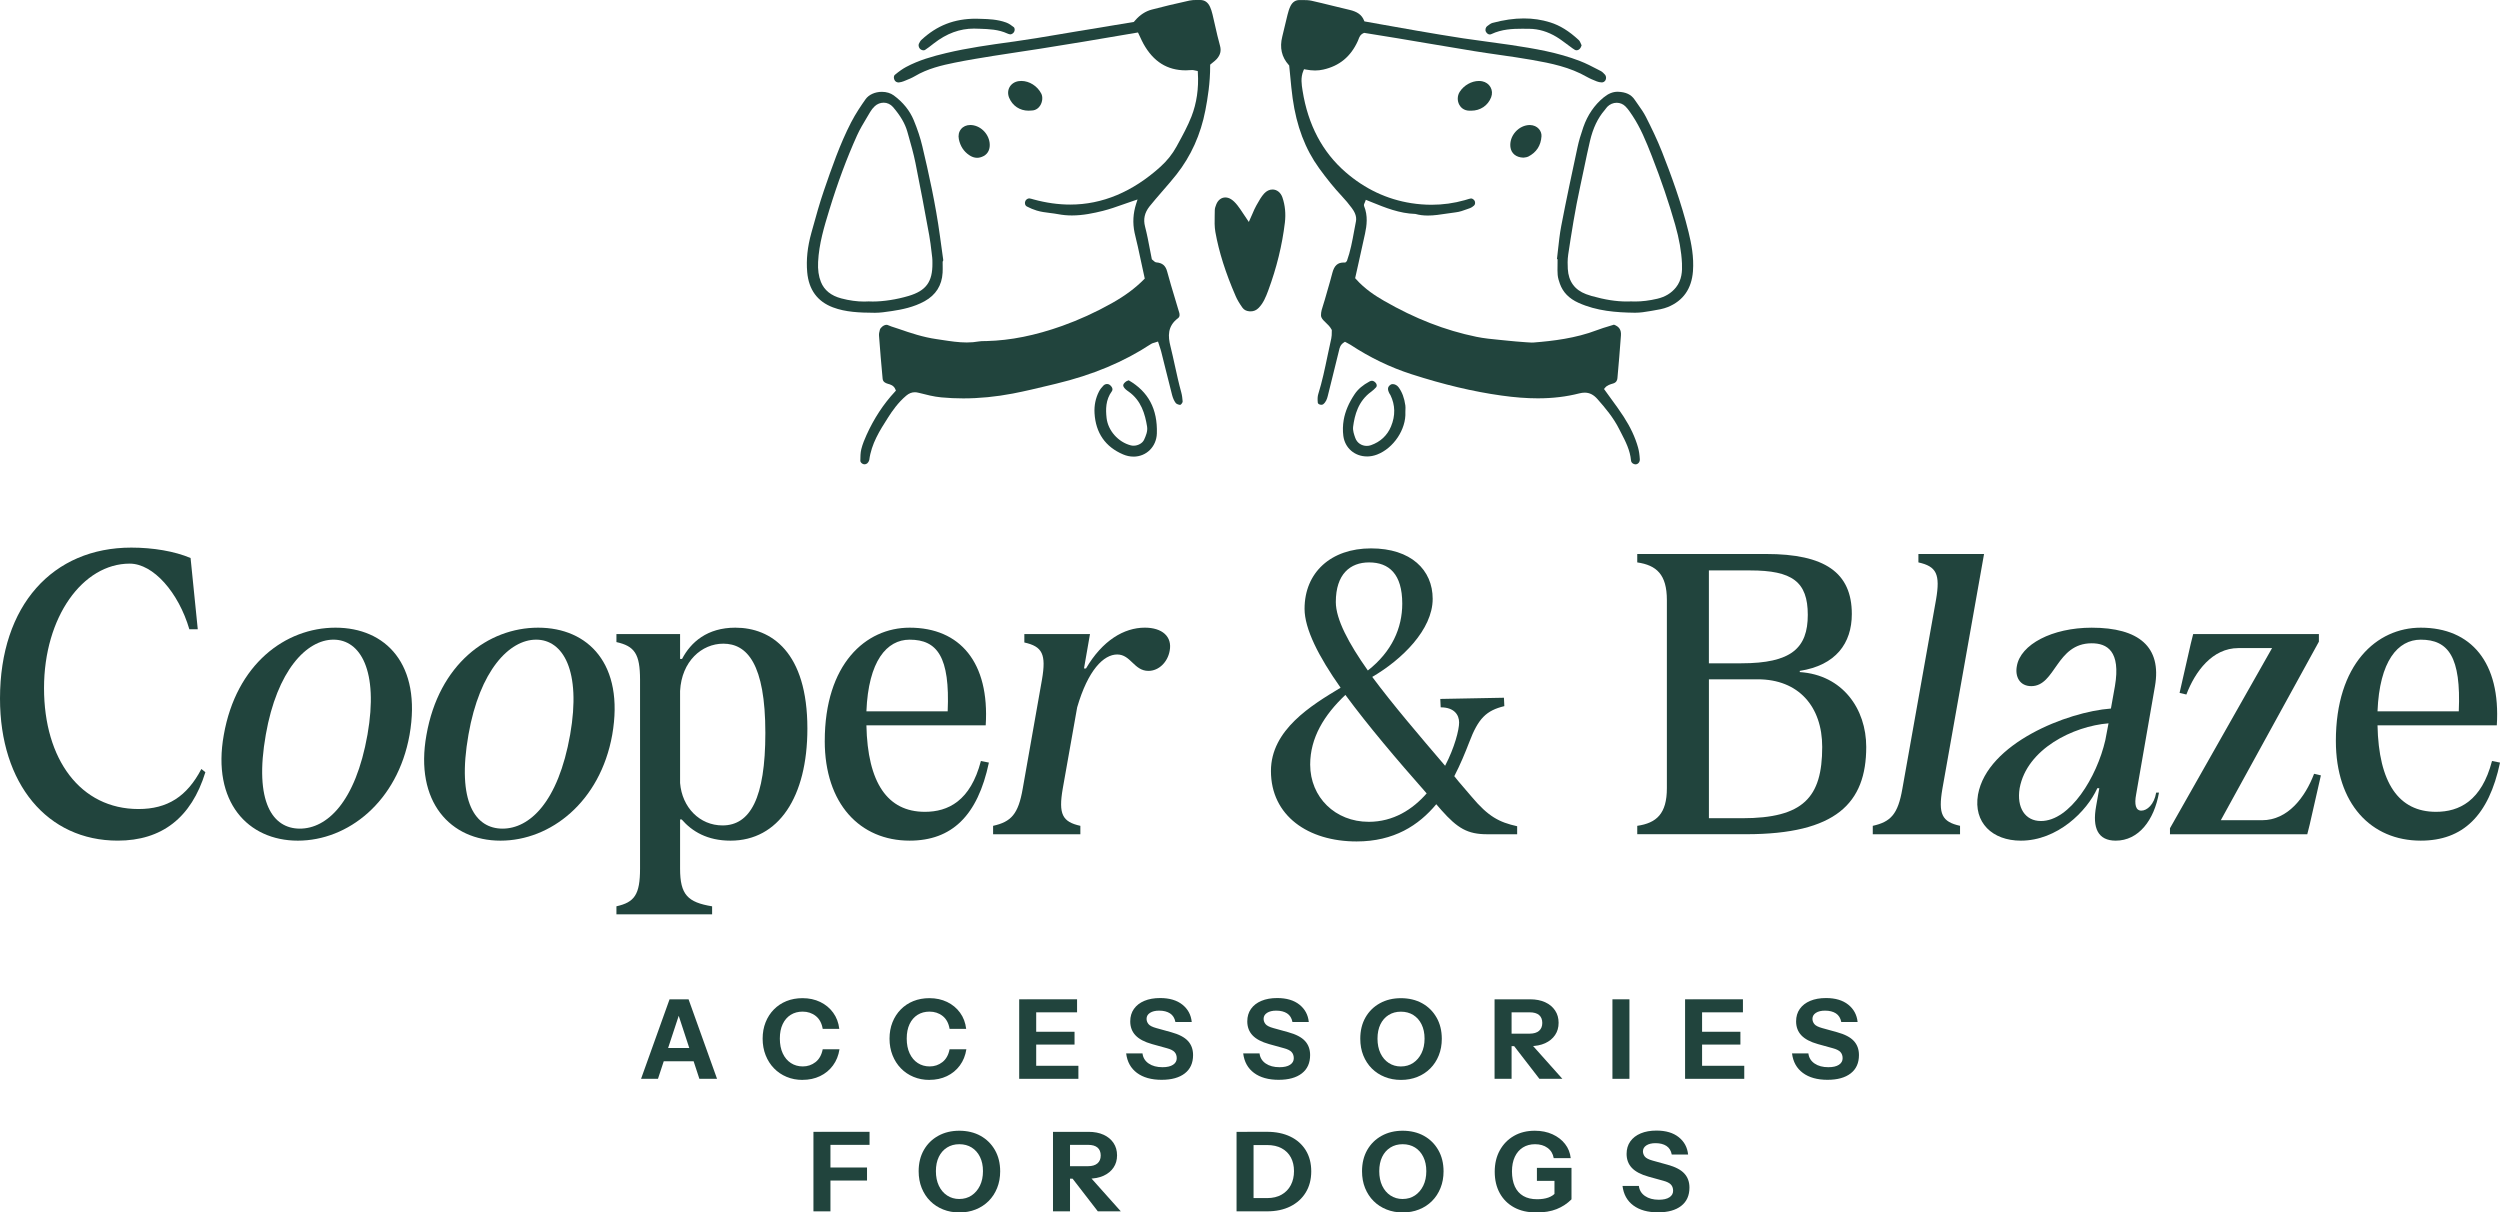 <svg viewBox="0 0 1354.21 656.77" xmlns="http://www.w3.org/2000/svg" data-name="Layer 2" id="Layer_2">
  <defs>
    <style>
      .cls-1 {
        fill: #21443d;
        stroke-width: 0px;
      }
    </style>
  </defs>
  <g data-name="Layer 1" id="Layer_1-2">
    <g>
      <g>
        <g>
          <path d="M0,378.38c0-50.53,28.63-81.75,71.13-81.75,11.71,0,23.42,1.95,32.1,5.64l3.9,38.6h-4.56c-5.85-19.95-19.52-35.56-32.31-35.56-25.38,0-46.41,28.84-46.41,67.44s19.73,65.49,51.18,65.49c15.61,0,26.24-6.72,34.05-21.69l2.17,1.73c-7.59,24.72-23.64,37.08-47.49,37.08-38.17,0-63.76-30.79-63.76-76.98Z" class="cls-1"></path>
          <path d="M121.22,398.12c6.72-38.38,33.4-58.12,60.51-58.12s46.84,19.73,40.11,58.12c-6.5,36.22-33.4,57.25-60.5,57.25s-46.63-21.03-40.12-57.25ZM162.42,448.86c14.53,0,30.14-14.1,36.65-50.97,6.07-34.7-3.9-51.4-18.43-51.4s-30.57,16.7-36.65,51.4c-6.51,36.87,3.9,50.97,18.43,50.97Z" class="cls-1"></path>
          <path d="M231,398.12c6.72-38.38,33.4-58.12,60.5-58.12s46.84,19.73,40.12,58.12c-6.51,36.22-33.4,57.25-60.51,57.25s-46.62-21.03-40.11-57.25ZM272.2,448.86c14.53,0,30.14-14.1,36.65-50.97,6.07-34.7-3.9-51.4-18.43-51.4s-30.58,16.7-36.65,51.4c-6.51,36.87,3.9,50.97,18.43,50.97Z" class="cls-1"></path>
          <path d="M333.91,490.93c9.76-2.17,12.79-6.29,12.79-20.38v-102.36c0-14.09-3.03-18.21-12.79-20.38v-4.34h34.48v13.45h1.08c4.77-9.11,13.66-16.92,28.84-16.92,19.52,0,39.04,13.23,39.04,54.65,0,37.08-15.61,60.72-41.64,60.72-12.58,0-20.82-4.99-26.46-11.49h-.86v26.68c0,14.09,4.12,18.21,17.35,20.38v4.34h-51.83v-4.34ZM391.38,447.12c14.96,0,23.2-14.74,23.2-50.09,0-37.52-9.98-48.36-22.77-48.36-11.71,0-22.56,9.54-23.42,25.59v49.88c1.08,13.23,10.62,22.98,22.98,22.98Z" class="cls-1"></path>
          <path d="M446.76,401.37c0-41.63,22.12-61.37,45.98-61.37,27.32,0,43.37,18.87,41.2,52.91h-64.62c.65,31.23,11.49,46.84,31.66,46.84,12.57,0,24.72-5.85,30.36-27.54l4.33.87c-6.07,28.84-20.17,42.28-42.94,42.28-26.89,0-45.98-19.95-45.98-54ZM513.34,385.32c1.3-29.49-5.64-38.82-20.6-38.82-12.36,0-22.34,11.5-23.42,38.82h44.02Z" class="cls-1"></path>
          <path d="M537.95,447.34c9.76-2.17,13.66-6.29,16.05-20.17l10.41-58.98c2.39-13.88.22-18-9.54-20.17v-4.56h35.56l-3.25,18.65h1.08c8.89-15.18,20.6-22.12,31.88-22.12,9.33,0,14.97,4.77,13.45,12.58-1.09,6.07-5.85,10.84-11.5,10.84-7.81,0-9.54-8.89-16.91-8.89s-15.83,8.46-21.69,28.63l-7.81,44.02c-2.39,13.88-.22,18,9.54,20.17v4.56h-47.27v-4.56Z" class="cls-1"></path>
          <path d="M780.83,438.89l-2.82-3.26c-9.54,11.49-22.98,20.17-43.15,20.17-26.24,0-46.41-13.88-46.41-38.17,0-22.33,21.9-35.56,37.73-45.11-11.93-16.92-19.52-31.88-19.52-42.72,0-19.73,14.31-32.75,36-32.75s33.4,11.71,33.4,27.33c0,16.7-16.7,32.96-32.74,42.29,11.28,15.18,25.59,31.88,39.47,48.14,5.2-9.98,7.59-19.52,7.59-23.42,0-4.12-2.6-8.24-9.98-8.24l-.22-4.55,34.48-.65.22,4.55c-9.76,2.39-14.1,6.5-19.09,19.73-2.17,5.64-4.77,11.93-8.02,18.22,3.04,3.9,6.29,7.37,9.33,11.06,9.11,10.85,14.96,13.88,24.72,16.05v4.34h-16.27c-10.62,0-16.05-3.25-24.72-13.01ZM741.36,445.17c13.44,0,23.85-6.72,31.44-15.4-16.27-18.43-31.88-36.86-44.02-53.35-11.49,10.84-19.08,23.2-19.08,37.73,0,17.78,13.66,31.01,31.66,31.01ZM740.93,363.2c13.01-10.19,18.65-22.98,18.65-36.21,0-16.05-7.15-22.34-17.99-22.34-10.19,0-18,6.29-18,21.47,0,9.32,6.94,22.34,17.35,37.08Z" class="cls-1"></path>
          <path d="M886.87,447.34c10.41-1.52,16.05-6.5,16.05-20.38v-101.93c0-13.88-5.64-18.87-16.05-20.38v-4.56h69.83c31.66,0,46.4,9.98,46.4,32.53,0,15.83-8.67,27.76-28.19,30.79v.65c23.21,1.52,36,19.95,36,40.55,0,30.36-16.27,47.27-65.06,47.27h-58.98v-4.56ZM943.25,359.3c27.11,0,36-8.24,36-26.24s-8.46-24.07-31.23-24.07h-22.34v50.31h17.56ZM943.69,443.22c33.18,0,43.37-11.28,43.37-38.6,0-21.9-12.79-36.65-34.91-36.65h-26.46v75.25h18Z" class="cls-1"></path>
          <path d="M1014.45,447.34c9.76-2.17,13.66-6.29,16.05-20.17l18.22-102.36c2.38-13.88.21-18-9.55-20.17v-4.56h35.56l-22.55,127.08c-2.39,13.88-.22,18,9.54,20.17v4.56h-47.27v-4.56Z" class="cls-1"></path>
          <path d="M1135.43,436.72l1.73-9.76h-1.08c-5.64,12.57-21.69,28.41-41.42,28.41-15.4,0-25.81-9.76-23.21-24.94,4.99-27.76,48.36-44.89,72-46.62l2.17-12.14c3.25-19.08-4.34-23.21-12.58-23.21-19.3,0-19.52,23.21-32.74,23.21-6.29,0-8.89-5.21-7.81-10.84,1.95-11.71,19.08-20.82,40.55-20.82,25.59,0,37.95,10.41,34.27,31.66l-10.19,58.55c-1.08,5.64-.22,8.89,2.82,8.89s6.94-3.25,8.02-9.76h1.52c-2.6,14.97-11.06,26.02-23.42,26.02-9.54,0-12.8-6.72-10.63-18.65ZM1105.5,444.74c15.83,0,30.36-23.85,34.92-43.81l1.73-9.11c-19.09,1.52-44.24,13.88-48.14,35.13-1.73,10.62,3.04,17.78,11.49,17.78Z" class="cls-1"></path>
          <path d="M1175.44,448.65l55.3-97.59h-18.22c-14.1,0-23.42,12.58-28.19,25.15l-3.69-.87,6.07-26.67,1.3-5.21h68.1v4.12l-53.13,96.72h22.33c14.1,0,23.43-12.58,28.19-25.15l3.69.86-6.07,26.68-1.3,5.2h-74.38v-3.25Z" class="cls-1"></path>
          <path d="M1265.3,401.37c0-41.63,22.12-61.37,45.98-61.37,27.32,0,43.37,18.87,41.2,52.91h-64.62c.65,31.23,11.49,46.84,31.66,46.84,12.57,0,24.72-5.85,30.36-27.54l4.34.87c-6.07,28.84-20.17,42.28-42.94,42.28-26.89,0-45.98-19.95-45.98-54ZM1331.88,385.32c1.3-29.49-5.64-38.82-20.6-38.82-12.36,0-22.34,11.5-23.42,38.82h44.02Z" class="cls-1"></path>
        </g>
        <g>
          <path d="M347.25,584.38l15.44-43.07h7.9l-14.18,43.07h-9.15ZM355.38,567.69h24.17v7.18h-24.17v-7.18ZM378.84,584.38l-14.12-43.07h8.26l15.43,43.07h-9.57Z" class="cls-1"></path>
          <path d="M434.71,584.97c-3.11,0-5.98-.55-8.61-1.65-2.63-1.09-4.92-2.64-6.85-4.64-1.93-1.99-3.44-4.35-4.52-7.09-1.08-2.73-1.62-5.72-1.62-8.95s.53-6.18,1.59-8.85c1.06-2.67,2.55-5,4.49-6.97,1.93-1.97,4.22-3.49,6.85-4.55,2.63-1.05,5.52-1.58,8.67-1.58,3.55,0,6.75.69,9.6,2.06,2.85,1.38,5.19,3.31,7,5.8,1.82,2.49,2.92,5.41,3.32,8.76h-8.98c-.52-3.07-1.77-5.39-3.77-6.97-1.99-1.57-4.37-2.36-7.12-2.36-2.43,0-4.58.58-6.43,1.73-1.86,1.16-3.3,2.83-4.34,5-1.04,2.17-1.56,4.79-1.56,7.87s.53,5.79,1.59,8.05c1.06,2.26,2.52,3.99,4.4,5.21,1.88,1.22,4.03,1.83,6.46,1.83,2.59,0,4.88-.78,6.88-2.34,1.99-1.55,3.29-3.86,3.89-6.94h9.09c-.52,3.35-1.69,6.27-3.53,8.76-1.83,2.49-4.17,4.42-7,5.77-2.83,1.36-6,2.03-9.51,2.03Z" class="cls-1"></path>
          <path d="M503.44,584.97c-3.11,0-5.98-.55-8.61-1.65-2.63-1.09-4.92-2.64-6.85-4.64-1.93-1.99-3.44-4.35-4.52-7.09-1.08-2.73-1.62-5.72-1.62-8.95s.53-6.18,1.59-8.85c1.06-2.67,2.55-5,4.49-6.97,1.93-1.97,4.22-3.49,6.85-4.55,2.63-1.05,5.52-1.58,8.67-1.58,3.55,0,6.75.69,9.6,2.06,2.85,1.38,5.19,3.31,7,5.8,1.82,2.49,2.92,5.41,3.32,8.76h-8.98c-.52-3.07-1.77-5.39-3.77-6.97-1.99-1.57-4.37-2.36-7.12-2.36-2.43,0-4.58.58-6.43,1.73-1.86,1.16-3.3,2.83-4.34,5-1.04,2.17-1.56,4.79-1.56,7.87s.53,5.79,1.59,8.05c1.06,2.26,2.52,3.99,4.4,5.21s4.03,1.83,6.46,1.83c2.59,0,4.88-.78,6.88-2.34,1.99-1.55,3.29-3.86,3.89-6.94h9.09c-.52,3.35-1.69,6.27-3.53,8.76-1.83,2.49-4.17,4.42-7,5.77-2.83,1.36-6,2.03-9.51,2.03Z" class="cls-1"></path>
          <path d="M552.08,584.38v-43.07h9.21v43.07h-9.21ZM556.39,548.36v-7.06h27.04v7.06h-27.04ZM556.39,565.83v-6.94h25.67v6.94h-25.67ZM556.39,584.38v-7.06h27.76v7.06h-27.76Z" class="cls-1"></path>
          <path d="M629.28,584.92c-5.58,0-10.05-1.25-13.4-3.74s-5.3-6.01-5.86-10.56h8.85c.28,2.32,1.4,4.14,3.35,5.47,1.95,1.34,4.45,2,7.48,2,2.47,0,4.38-.44,5.72-1.32,1.33-.88,2-2.05,2-3.53,0-1.4-.4-2.52-1.2-3.38-.8-.86-2.17-1.54-4.13-2.06l-8.02-2.22c-4.11-1.15-7.11-2.74-9-4.76-1.9-2.01-2.84-4.54-2.84-7.57,0-2.59.67-4.84,2-6.73,1.34-1.9,3.22-3.35,5.65-4.37,2.43-1.02,5.28-1.52,8.56-1.52,5.03,0,9.04,1.19,12.03,3.56,2.99,2.38,4.69,5.51,5.08,9.42h-8.85c-.4-2.11-1.37-3.67-2.9-4.67-1.54-.99-3.5-1.49-5.89-1.49-2.08,0-3.73.4-4.97,1.2-1.24.8-1.86,1.88-1.86,3.23,0,1.03.34,1.98,1.02,2.84s2.09,1.58,4.25,2.18l8.02,2.22c4.23,1.16,7.27,2.74,9.12,4.76,1.86,2.01,2.78,4.56,2.78,7.63,0,4.31-1.49,7.62-4.49,9.94-2.99,2.31-7.16,3.47-12.5,3.47Z" class="cls-1"></path>
          <path d="M692.68,584.92c-5.58,0-10.05-1.25-13.4-3.74s-5.3-6.01-5.86-10.56h8.85c.28,2.32,1.4,4.14,3.35,5.47,1.95,1.34,4.45,2,7.48,2,2.47,0,4.38-.44,5.72-1.32,1.33-.88,2-2.05,2-3.53,0-1.4-.4-2.52-1.2-3.38-.8-.86-2.17-1.54-4.13-2.06l-8.02-2.22c-4.11-1.15-7.11-2.74-9-4.76-1.9-2.01-2.84-4.54-2.84-7.57,0-2.59.67-4.84,2-6.73,1.34-1.9,3.22-3.35,5.65-4.37,2.43-1.02,5.28-1.52,8.56-1.52,5.03,0,9.04,1.19,12.03,3.56,2.99,2.38,4.69,5.51,5.08,9.42h-8.85c-.4-2.11-1.37-3.67-2.9-4.67-1.54-.99-3.5-1.49-5.89-1.49-2.08,0-3.73.4-4.97,1.2-1.24.8-1.86,1.88-1.86,3.23,0,1.03.34,1.98,1.02,2.84s2.09,1.58,4.25,2.18l8.02,2.22c4.23,1.16,7.27,2.74,9.12,4.76,1.86,2.01,2.78,4.56,2.78,7.63,0,4.31-1.49,7.62-4.49,9.94-2.99,2.31-7.16,3.47-12.5,3.47Z" class="cls-1"></path>
          <path d="M758.91,584.97c-3.19,0-6.13-.54-8.82-1.62-2.69-1.07-5.03-2.6-7-4.57s-3.51-4.33-4.61-7.06c-1.1-2.73-1.64-5.75-1.64-9.07,0-4.39.94-8.22,2.81-11.51,1.88-3.29,4.48-5.85,7.81-7.69,3.33-1.84,7.13-2.75,11.4-2.75s8.17.92,11.49,2.75c3.31,1.84,5.91,4.41,7.8,7.72,1.9,3.31,2.85,7.16,2.85,11.54,0,3.27-.55,6.27-1.65,9.01s-2.63,5.09-4.61,7.06c-1.97,1.97-4.3,3.5-7,4.57-2.69,1.08-5.64,1.62-8.83,1.62ZM758.85,577.68c2.51,0,4.73-.64,6.64-1.91,1.91-1.28,3.42-3.04,4.52-5.29,1.1-2.25,1.65-4.88,1.65-7.87s-.54-5.52-1.62-7.72c-1.07-2.19-2.57-3.89-4.49-5.09-1.91-1.19-4.15-1.79-6.7-1.79s-4.73.6-6.64,1.79c-1.91,1.2-3.4,2.88-4.46,5.06-1.05,2.18-1.58,4.76-1.58,7.75s.54,5.68,1.61,7.93c1.08,2.25,2.57,4.01,4.49,5.26s4.11,1.89,6.58,1.89Z" class="cls-1"></path>
          <path d="M809.58,584.38v-43.07h19.26c3.11,0,5.82.53,8.14,1.58,2.31,1.06,4.11,2.54,5.38,4.46,1.28,1.91,1.91,4.15,1.91,6.7s-.64,4.72-1.91,6.61c-1.28,1.9-3.07,3.37-5.38,4.43-2.32,1.05-5.03,1.58-8.14,1.58h-11.96v-6.76h11.73c2.19,0,3.88-.51,5.06-1.52,1.17-1.02,1.76-2.44,1.76-4.28s-.58-3.3-1.73-4.28c-1.16-.98-2.86-1.47-5.09-1.47h-9.81v36.02h-9.21ZM833.87,584.38l-17.29-22.38h9.75l19.98,22.38h-12.44Z" class="cls-1"></path>
          <path d="M873.43,584.38v-43.07h9.21v43.07h-9.21Z" class="cls-1"></path>
          <path d="M912.78,584.38v-43.07h9.21v43.07h-9.21ZM917.08,548.36v-7.06h27.04v7.06h-27.04ZM917.08,565.83v-6.94h25.67v6.94h-25.67ZM917.08,584.38v-7.06h27.76v7.06h-27.76Z" class="cls-1"></path>
          <path d="M989.97,584.92c-5.58,0-10.05-1.25-13.4-3.74-3.35-2.49-5.3-6.01-5.86-10.56h8.86c.28,2.32,1.4,4.14,3.35,5.47,1.95,1.34,4.44,2,7.48,2,2.47,0,4.38-.44,5.72-1.32,1.34-.88,2-2.05,2-3.53,0-1.4-.4-2.52-1.2-3.38-.8-.86-2.17-1.54-4.13-2.06l-8.02-2.22c-4.11-1.15-7.11-2.74-9.01-4.76-1.9-2.01-2.84-4.54-2.84-7.57,0-2.59.66-4.84,2-6.73,1.34-1.9,3.22-3.35,5.65-4.37,2.43-1.02,5.28-1.52,8.56-1.52,5.03,0,9.04,1.19,12.02,3.56,2.99,2.38,4.69,5.51,5.09,9.42h-8.85c-.4-2.11-1.37-3.67-2.9-4.67-1.53-.99-3.5-1.49-5.89-1.49-2.07,0-3.73.4-4.96,1.2s-1.86,1.88-1.86,3.23c0,1.03.34,1.98,1.02,2.84.68.86,2.09,1.58,4.25,2.18l8.02,2.22c4.23,1.16,7.27,2.74,9.12,4.76,1.86,2.01,2.78,4.56,2.78,7.63,0,4.31-1.49,7.62-4.49,9.94-2.99,2.31-7.16,3.47-12.5,3.47Z" class="cls-1"></path>
          <path d="M440.63,656.17v-43.07h9.21v43.07h-9.21ZM444.94,620.15v-7.06h26.08v7.06h-26.08ZM444.94,639.48v-7.06h24.71v7.06h-24.71Z" class="cls-1"></path>
          <path d="M519.71,656.77c-3.19,0-6.13-.54-8.83-1.62-2.69-1.07-5.03-2.6-7-4.57s-3.51-4.33-4.61-7.06c-1.1-2.73-1.65-5.75-1.65-9.07,0-4.39.94-8.22,2.81-11.51,1.88-3.29,4.48-5.85,7.81-7.69,3.33-1.84,7.13-2.75,11.4-2.75s8.18.92,11.49,2.75c3.31,1.84,5.91,4.41,7.81,7.72,1.89,3.31,2.84,7.16,2.84,11.54,0,3.27-.55,6.27-1.65,9.01-1.1,2.73-2.63,5.09-4.61,7.06-1.97,1.97-4.31,3.5-7,4.57-2.69,1.08-5.63,1.62-8.82,1.62ZM519.65,649.47c2.51,0,4.73-.64,6.64-1.91,1.91-1.28,3.42-3.04,4.52-5.29,1.1-2.25,1.65-4.88,1.65-7.87s-.54-5.52-1.62-7.72c-1.08-2.19-2.57-3.89-4.49-5.09-1.91-1.19-4.15-1.79-6.7-1.79s-4.73.6-6.64,1.79c-1.91,1.2-3.4,2.88-4.46,5.06-1.06,2.18-1.59,4.76-1.59,7.75s.54,5.68,1.62,7.93c1.08,2.25,2.57,4.01,4.49,5.26,1.91,1.26,4.11,1.89,6.58,1.89Z" class="cls-1"></path>
          <path d="M570.39,656.17v-43.07h19.27c3.11,0,5.82.53,8.14,1.58,2.31,1.06,4.11,2.54,5.38,4.46,1.28,1.91,1.91,4.15,1.91,6.7s-.64,4.72-1.91,6.61-3.07,3.37-5.38,4.43c-2.32,1.05-5.03,1.58-8.14,1.58h-11.96v-6.76h11.72c2.19,0,3.88-.51,5.06-1.52,1.18-1.02,1.76-2.44,1.76-4.28s-.58-3.3-1.73-4.28c-1.16-.98-2.85-1.47-5.09-1.47h-9.81v36.02h-9.21ZM594.68,656.17l-17.29-22.38h9.75l19.98,22.38h-12.44Z" class="cls-1"></path>
          <path d="M669.82,656.17v-43.07h9.21v43.07h-9.21ZM675.44,656.17v-7.18h10.89c3.11,0,5.75-.63,7.93-1.89s3.83-2.98,4.97-5.18c1.14-2.19,1.71-4.71,1.71-7.54s-.56-5.25-1.67-7.36c-1.12-2.11-2.76-3.77-4.94-4.97-2.17-1.2-4.84-1.8-7.99-1.8h-10.71v-7.17h10.71c4.83,0,9.04.87,12.63,2.6,3.59,1.73,6.37,4.21,8.35,7.42s2.96,7.01,2.96,11.4-1,8.21-2.99,11.46c-1.99,3.25-4.78,5.76-8.35,7.54-3.57,1.78-7.75,2.66-12.54,2.66h-10.95Z" class="cls-1"></path>
          <path d="M759.86,656.77c-3.19,0-6.13-.54-8.82-1.62-2.69-1.07-5.03-2.6-7-4.57s-3.51-4.33-4.61-7.06c-1.1-2.73-1.64-5.75-1.64-9.07,0-4.39.94-8.22,2.81-11.51,1.88-3.29,4.48-5.85,7.81-7.69,3.33-1.84,7.13-2.75,11.4-2.75s8.17.92,11.49,2.75c3.31,1.84,5.91,4.41,7.8,7.72,1.9,3.31,2.85,7.16,2.85,11.54,0,3.27-.55,6.27-1.65,9.01-1.1,2.73-2.63,5.09-4.61,7.06-1.97,1.97-4.3,3.5-7,4.57-2.69,1.08-5.64,1.62-8.83,1.62ZM759.8,649.47c2.51,0,4.73-.64,6.64-1.91,1.91-1.28,3.42-3.04,4.52-5.29,1.1-2.25,1.65-4.88,1.65-7.87s-.54-5.52-1.62-7.72c-1.07-2.19-2.57-3.89-4.49-5.09-1.91-1.19-4.15-1.79-6.7-1.79s-4.73.6-6.64,1.79c-1.91,1.2-3.4,2.88-4.46,5.06-1.05,2.18-1.58,4.76-1.58,7.75s.54,5.68,1.61,7.93c1.08,2.25,2.57,4.01,4.49,5.26s4.11,1.89,6.58,1.89Z" class="cls-1"></path>
          <path d="M832.16,656.77c-4.67,0-8.67-.92-12.02-2.75-3.35-1.84-5.93-4.41-7.75-7.72s-2.72-7.18-2.72-11.61.92-8.24,2.75-11.57c1.84-3.33,4.37-5.93,7.63-7.81,3.25-1.88,7.03-2.81,11.34-2.81,3.55,0,6.73.64,9.54,1.91,2.81,1.28,5.09,3.02,6.82,5.24,1.73,2.21,2.76,4.77,3.08,7.68h-9.21c-.4-2.35-1.5-4.2-3.32-5.53-1.82-1.34-4.08-2-6.79-2-2.51,0-4.71.59-6.58,1.76-1.88,1.18-3.33,2.86-4.37,5.06-1.03,2.2-1.55,4.83-1.55,7.9s.52,5.91,1.55,8.17c1.04,2.25,2.56,3.97,4.58,5.14,2.01,1.18,4.5,1.77,7.45,1.77,2.39,0,4.42-.3,6.1-.9,1.67-.6,2.95-1.44,3.83-2.51l8.73,3.47c-2.32,2.32-5,4.08-8.05,5.29-3.05,1.22-6.73,1.83-11.04,1.83ZM842.03,649.65v-11.85l1.86,1.86h-11.37v-7.06h18.73v17.05h-9.21Z" class="cls-1"></path>
          <path d="M898.15,656.71c-5.58,0-10.05-1.25-13.4-3.74-3.35-2.49-5.3-6.01-5.86-10.56h8.86c.28,2.32,1.4,4.14,3.35,5.47,1.95,1.34,4.44,2,7.48,2,2.47,0,4.38-.44,5.72-1.32,1.34-.88,2-2.05,2-3.53,0-1.4-.4-2.52-1.2-3.38s-2.17-1.54-4.13-2.06l-8.02-2.22c-4.11-1.15-7.11-2.74-9.01-4.76-1.9-2.01-2.84-4.54-2.84-7.57,0-2.59.66-4.84,2-6.73,1.34-1.9,3.22-3.35,5.65-4.37,2.43-1.02,5.28-1.52,8.56-1.52,5.03,0,9.04,1.19,12.02,3.56,2.99,2.38,4.69,5.51,5.09,9.42h-8.85c-.4-2.11-1.37-3.67-2.9-4.67-1.53-.99-3.5-1.49-5.89-1.49-2.07,0-3.73.4-4.96,1.2s-1.86,1.88-1.86,3.23c0,1.03.34,1.98,1.02,2.84.68.86,2.09,1.58,4.25,2.18l8.02,2.22c4.23,1.16,7.27,2.74,9.12,4.76,1.86,2.01,2.78,4.56,2.78,7.63,0,4.31-1.49,7.62-4.49,9.94-2.99,2.31-7.16,3.47-12.5,3.47Z" class="cls-1"></path>
        </g>
      </g>
      <g>
        <path d="M885.93,251.54c-1.09,0-2.32-.83-2.43-2.06-.5-5.56-2.95-10.32-5.33-14.92l-1.19-2.31c-3.06-6.09-7.45-11.29-11.68-16.09-2.09-2.37-4.28-3.47-6.89-3.47-.92,0-1.87.13-2.93.4-7.04,1.8-14.39,2.68-22.48,2.68-6.03,0-12.48-.49-19.72-1.51-15.33-2.14-31.29-5.94-48.81-11.59-11.42-3.69-22.49-9.03-32.89-15.88-.59-.38-1.21-.7-1.78-.99l-1.26-.67-.6.39c-1.94,1.27-2.31,2.95-2.61,4.3-1.25,5.17-2.39,9.76-3.54,14.36l-2.56,10.32c-.4,1.62-.98,3.29-2.48,4.48-.24.19-.6.29-1.03.29-.93,0-1.83-.52-1.89-1.09-.21-1.96-.13-3.5.25-4.71,2.12-6.79,3.59-13.81,5-20.61.66-3.18,1.32-6.37,2.05-9.54.26-1.15.26-2.32.26-3.27l.03-1.27-.15-.29c-.82-1.55-2.04-2.72-3.13-3.74-1.58-1.49-2.54-2.48-2.58-3.94-.05-1.87.59-3.82,1.27-5.88.27-.82.54-1.64.76-2.46.53-1.9,1.08-3.8,1.63-5.69.85-2.93,1.71-5.87,2.46-8.83,1.06-4.09,2.86-5.75,6.23-5.75h.84l.84-.78c1.92-5.35,2.93-10.86,3.9-16.19.32-1.77.65-3.54,1-5.3.59-2.95-1-5.56-2.26-7.26-1.63-2.2-3.44-4.38-5.41-6.47-4.05-4.32-8.07-9.26-12.28-15.08-7.53-10.4-12.22-22.77-14.33-37.82-.55-3.93-.92-7.87-1.3-11.91l-.58-5.92-.26-.29q-5.74-6.38-3.49-15.34c.49-1.94.92-3.81,1.36-5.68.48-2.04.95-4.07,1.47-6.1.39-1.51.86-3.24,1.61-4.75,1.09-2.18,2.73-3.28,4.86-3.28h1.73c1.5,0,3.23.02,4.79.37,3.74.83,7.46,1.75,11.18,2.67,3.1.77,6.2,1.54,9.31,2.25,4.32.99,6.69,2.69,7.93,5.66l.25.61,8.94,1.6c6.48,1.16,12.89,2.31,19.3,3.41,8.43,1.45,16.84,2.89,25.28,4.17,4.3.65,8.6,1.23,12.91,1.8,4.15.55,8.31,1.11,12.46,1.73,13.62,2.05,25.86,4.13,37.81,8.73,3.34,1.29,6.61,2.99,9.78,4.64l1.62.84c.8.41,1.55,1.22,2.27,2,.65.7.7,2.22.17,3.02-.49.75-1.17,1.12-2,1.12-.99-.05-1.88-.24-2.65-.55-1.82-.73-3.68-1.48-5.35-2.43-9.23-5.3-19.33-7.38-29.74-9.21-5.97-1.05-11.97-1.91-17.97-2.77-4.44-.64-8.88-1.27-13.31-1.99-8.8-1.42-17.59-2.91-26.37-4.4l-15.21-2.57c-4.18-.7-8.37-1.37-12.53-2.03l-5.53-.89-.32.13c-1.8.75-2.35,2.24-2.79,3.43-.11.28-.21.56-.33.83-3.83,8.45-9.95,13.52-18.73,15.49-1.45.33-2.9.49-4.43.49s-3.21-.17-5.03-.51l-.96-.18-.38.9c-1.54,3.68-.93,7.43-.4,10.75,2.94,18.49,10.74,33.22,23.24,44.08,10.48,9.12,22.47,14.78,35.61,16.83,3.68.58,7.39.87,11.01.87,6.13,0,12.17-.84,17.95-2.48l1.1-.33c.79-.24,1.57-.49,2.36-.62h.01c.79,0,1.85.87,2.05,1.61.26.97.1,1.74-.48,2.27-.75.67-1.46,1.13-2.09,1.35l-1.74.62c-1.95.71-3.97,1.44-5.93,1.66-1.73.2-3.46.46-5.19.73-3.29.5-6.7,1.03-10.02,1.03-2.46,0-4.68-.28-6.77-.87-8.58-.25-16.32-3.38-23.79-6.42l-3.06-1.24-.43,1.16c-.46.95-.77,1.58-.49,2.29,2.12,5.23,1.44,10.47.49,14.89-1.16,5.42-2.37,10.83-3.59,16.25l-1.76,7.86.41.46c4.88,5.5,10.72,9.21,15.27,11.83,16.72,9.63,33.08,16,50.02,19.48,4.19.86,8.51,1.27,12.69,1.67,1.54.15,3.08.29,4.62.46,2.77.31,5.56.51,8.34.72l1.46.11c1.11.09,1.97.16,2.83.16.38,0,.75-.01,1.12-.04,10.43-.83,22.66-2.27,34.23-6.69,2.24-.86,4.54-1.55,6.73-2.21l2.48-.76c2.82,1.04,3.98,2.83,3.78,5.76-.56,7.77-1.2,15.52-1.91,23.28-.09,1-.56,2.3-2.29,2.81-1.7.5-3.3.97-4.38,2.29l-.59.71,3.73,5.15c2.39,3.26,4.72,6.46,6.88,9.79,3.73,5.77,6.28,11.23,7.81,16.69.52,1.89.85,4.04.97,6.39.05.8-.2,1.53-.69,2.06-.44.47-1.04.74-1.68.75h-.03Z" class="cls-1"></path>
        <path d="M467.97,251.5c-1.02-.2-1.95-1.08-1.94-1.84.02-2.22.04-4.44.54-6.42.69-2.74,1.8-5.36,2.79-7.57,4.04-8.95,9.23-16.86,15.42-23.5l.52-.56-.29-.71c-.87-2.14-2.72-2.64-4.07-3-1.43-.4-2.68-1.09-2.84-2.77-.74-7.75-1.38-15.51-1.95-23.27-.07-.92.09-2.01.47-3.26.35-1.17,2.12-2.65,3.6-2.65.27,0,.53.05.75.16,1.26.57,2.58.99,3.91,1.41.63.2,1.26.4,1.89.62,6.45,2.25,13.36,4.54,20.56,5.56l3.26.49c4.25.65,8.65,1.32,13.07,1.32h0c2.32,0,4.45-.18,6.51-.55,1.04-.19,2.11-.19,3.17-.2l1.17-.02c12.91-.33,26.27-3.02,40.83-8.2,9.06-3.23,18.12-7.36,26.92-12.3,7.09-3.98,12.61-8.07,17.38-12.88l.46-.46-3.79-17.49c-.24-1.11-.52-2.22-.79-3.32-.33-1.33-.65-2.66-.93-4-1.12-5.35-.83-10.51.87-15.78l.73-2.26-2.25.75c-1.86.62-3.66,1.26-5.42,1.88-3.83,1.36-7.44,2.63-11.15,3.56-4.9,1.22-10.72,2.47-16.72,2.47-2.56,0-4.96-.22-7.35-.67-1.51-.29-3.04-.48-4.57-.67-2.5-.31-4.86-.61-7.16-1.31-1.77-.54-3.57-1.28-5.33-2.2-1.08-.56-1.29-2.03-.81-3,.41-.82,1.28-1.39,2.11-1.39.79.11,1.26.26,1.72.39l.67.19c6.73,1.84,13.39,2.77,19.79,2.77,17.38,0,33.83-6.89,48.88-20.49,3.57-3.22,6.49-6.89,8.69-10.91l.62-1.14c2.68-4.88,5.44-9.93,7.5-15.19,2.81-7.22,3.97-15.19,3.45-23.67l-.06-.94-1.53-.31c-.46-.11-.93-.23-1.45-.23-1.4.12-2.47.17-3.51.17-10.05,0-17.55-4.71-22.93-14.39-.63-1.14-1.18-2.33-1.74-3.54l-1.21-2.58s-23.12,3.93-29.36,4.97c-7.92,1.32-15.85,2.61-23.78,3.85-3.65.57-7.31,1.12-10.96,1.67-4.79.72-9.58,1.44-14.36,2.21-6.45,1.04-13.77,2.22-20.8,3.65-6.84,1.38-14.72,3.2-21.68,7.36-1.52.9-3.25,1.6-4.93,2.28l-1.09.44c-.7.29-1.53.5-2.61.65h-.06c-1.12,0-1.95-.58-2.3-1.41-.35-.86-.59-2.04.31-2.79,2.23-1.85,4.12-3.17,5.95-4.16,6.94-3.73,14.53-5.84,21.7-7.55,11.67-2.79,23.76-4.46,35.45-6.08l1.55-.21c7.93-1.1,15.83-2.44,23.73-3.78l9.75-1.64,31.22-5.16.78-.89q3.88-4.47,8.96-5.81c5.92-1.57,12.42-3.12,20.46-4.89,1.23-.27,2.56-.31,3.83-.31h1.85c2.53,0,4.27,1.23,5.42,3.74.51,1.11.94,2.41,1.34,4.08.48,1.99.93,3.99,1.38,5.99.82,3.65,1.65,7.31,2.66,10.91.77,2.75.24,4.99-1.73,7.23-.63.72-1.41,1.32-2.14,1.9l-1.45,1.19v.56c.04,9.26-1.36,17.74-2.58,24.1-2.52,13.12-7.8,24.86-15.7,34.87-2.19,2.78-4.52,5.46-6.84,8.13l-4.46,5.18c-1.13,1.31-2.25,2.63-3.31,3.99-2.66,3.43-3.41,6.89-2.37,10.89,1.05,4.05,1.84,8.2,2.6,12.21.33,1.71,1.07,5.49,1.07,5.49,0,0,.76.64.92.79.43.4.87.83,1.55.89,3.23.28,4.97,1.75,5.82,4.93,1.35,5.02,2.85,9.99,4.35,14.96l2.23,7.46c.13.45.48,2-.67,2.85-5.86,4.38-5.45,9.91-4.12,15.24.86,3.44,1.62,6.91,2.38,10.39,1.05,4.79,2.13,9.73,3.47,14.56.46,1.66.64,3.43.76,4.94.02.28-.2.85-.65,1.35-.35.38-.65.52-.74.52-.98-.12-2.02-.57-2.37-1.04-.84-1.11-1.51-2.6-1.96-4.31-1.28-4.92-2.5-9.85-3.72-14.78l-2.14-8.58c-.24-.97-.56-1.93-.91-2.96l-.86-2.66-2.07.65c-.6.16-1.16.31-1.68.65-14.74,9.72-31.59,16.78-51.51,21.56l-3.5.84c-6.52,1.57-13.26,3.2-19.93,4.48-9.07,1.74-18.1,2.62-26.82,2.62-3.98,0-7.98-.18-11.89-.55-4.04-.37-8.14-1.43-12.1-2.45-.92-.24-1.59-.33-2.22-.33-1.66,0-3.19.6-4.66,1.84-4.39,3.7-7.58,8.27-9.85,11.85-4.46,6.98-9.07,14.2-10.18,23.03-.46,1.55-1.48,2.32-2.5,2.32l-.36-.04Z" class="cls-1"></path>
        <path d="M473.8,169.43c-8.27-.06-15.68-.33-22.6-2.93-8.43-3.17-13.12-9.59-13.95-19.08-.59-6.73.14-13.66,2.23-21.19l.67-2.41c1.88-6.8,3.83-13.83,6.15-20.59,4.24-12.32,8.62-25.07,14.7-36.88,2.49-4.84,5.52-9.28,7.87-12.61,1.75-2.47,5.14-4,8.84-4,2.45,0,4.73.69,6.43,1.94,5.03,3.71,8.66,8.22,10.82,13.42,2.03,4.89,3.59,9.63,4.64,14.08,3.42,14.42,7.22,31.47,9.54,48.58l1.82,13.2-.35.83.02,1.92c.02,1.35.04,2.7-.04,4.04-.39,6.87-3.68,12.05-9.76,15.42-5.87,3.25-12.44,4.53-17.5,5.29l-.84.12c-2.8.42-5.69.85-8.48.85h-.22ZM478.61,55.63c-1.74,0-3.42.67-4.74,1.88-.97.89-1.85,2-2.56,3.22l-1.85,3.12c-1.82,3.04-3.71,6.18-5.2,9.48-5.61,12.44-10.52,25.65-15.03,40.38-2.75,8.99-5.59,18.28-6.08,28.2-.21,4.2.29,7.74,1.53,10.82,1.79,4.46,5.5,7.46,11.04,8.91,4.33,1.14,8.5,1.71,12.4,1.71.82,0,1.62-.02,2.41-.08.62.04,1.4.06,2.19.06,5.9,0,12.97-1.1,19.41-3.01,9.53-2.83,13.04-7.63,12.95-17.71,0-1.41-.01-2.29-.12-3.16l-.35-2.9c-.36-3.05-.72-6.1-1.27-9.11-2.4-13.09-4.81-26.18-7.46-39.23-1.02-5.04-2.45-10.05-3.83-14.91l-.55-1.94c-1.25-4.42-3.73-8.68-7.8-13.4-1.29-1.49-3.14-2.35-5.08-2.35Z" class="cls-1"></path>
        <path d="M885.47,169.4c-9.92-.13-20.48-.88-30.4-5.36-5.14-2.32-8.45-5.7-10.1-10.33-.52-1.44-1.06-3.13-1.2-4.76-.15-1.7-.11-3.43-.08-5.15l.03-3.4-.34-.03c.19-1.61.37-3.23.54-4.84.48-4.36.96-8.88,1.8-13.23,2.78-14.51,5.86-28.84,8.83-42.69.67-3.12,1.65-6.51,3.1-10.69,2.3-6.58,5.98-11.99,10.94-16.08,2.65-2.17,5.02-3.14,7.72-3.14,4.48.15,7.26,1.51,9.15,4.29.58.86,1.18,1.7,1.78,2.55,1.54,2.17,3.13,4.41,4.31,6.75,2.82,5.56,6.06,12.16,8.77,19.04,4.6,11.7,10.39,27.21,14.35,43.4,1.51,6.17,2.97,13.51,2.38,21.23-.73,9.46-5.3,15.97-13.58,19.35-2.53,1.03-5.41,1.5-8.19,1.96l-1.78.3c-2.32.41-5.04.83-7.66.83h-.35ZM885.63,163.32c3.79,0,7.85-.5,12.07-1.49,4.31-1.01,7.63-3.02,10.15-6.16,3.2-4,3.44-8.79,3.25-12.96-.3-6.47-1.51-13.34-3.69-21-3.43-12.02-7.57-24.19-12.65-37.19-3.17-8.1-6.14-15.34-10.53-21.95-1.14-1.73-2.32-3.49-3.8-4.97-1.26-1.25-2.93-1.93-4.7-1.93-1.91,0-3.77.81-5.12,2.22-.33.35-.62.74-.9,1.12-.18.24-.35.48-.54.7-3.7,4.3-6.3,9.77-7.92,16.72-1.13,4.83-2.15,9.69-3.16,14.56-.67,3.25-1.36,6.5-2.07,9.75-2.79,12.74-4.85,25.85-6.55,37.15-.43,2.87-.33,5.82-.22,7.78.38,6.74,3.7,11.34,9.89,13.67.96.36,1.95.7,2.95.98,7.44,2.08,13.36,3,19.19,3,0,0,1.49-.01,2.24-.05.7.04,1.41.05,2.12.05Z" class="cls-1"></path>
        <path d="M676.63,168.62c-1.58-.15-2.83-.82-3.62-1.95-1.72-2.44-2.85-4.37-3.66-6.25-5.5-12.65-9.09-24.01-11-34.75-.51-2.89-.44-6.01-.37-9.02l.05-2.78c0-1,.39-2.11.81-3.17.93-2.34,2.76-3.74,4.91-3.74,1.04,0,2.12.33,3.12.97,1.11.7,2.24,1.78,3.46,3.33,1.02,1.29,1.93,2.68,3.07,4.39l3.07,4.58,2.04-4.62c.68-1.59,1.24-2.9,1.94-4.13l.43-.76c1.16-2.07,2.36-4.22,3.9-5.9,1.29-1.4,2.88-2.17,4.5-2.17,2.42,0,4.49,1.66,5.4,4.34,1.44,4.22,1.88,8.79,1.32,13.59-1.45,12.19-4.49,24.59-9.04,36.84-1.29,3.48-2.65,6.81-5.18,9.37-1.26,1.28-2.65,1.87-4.37,1.87-.26,0-.52-.01-.78-.04Z" class="cls-1"></path>
        <path d="M614,247.34c-1.9,0-3.79-.4-5.64-1.19-9.63-4.11-14.83-11.62-15.47-22.29-.25-4.2.56-8.16,2.4-11.76.58-1.13,1.42-2.26,2.44-3.27.52-.52,1.24-.82,1.96-.82.49,0,.96.14,1.32.39.86.6,1.45,1.43,1.58,2.22.08.48-.02.91-.3,1.29-3.45,4.69-3.39,9.98-2.87,14.53.78,6.83,6.31,13.06,13.13,14.81.47.12.96.18,1.48.18,2.46,0,4.86-1.36,5.71-3.25.96-2.13,2.04-4.53,1.6-7.21-1.08-6.6-3.11-14.01-10.02-18.87-.63-.44-1.17-.82-1.64-1.27-.88-.85-1.3-1.59-1.25-2.2.06-.8.96-1.58,1.7-2.1.13-.09.39-.19.77-.34l.49-.19c10.69,6.18,15.68,15.61,15.26,28.81-.23,7.15-5.68,12.54-12.67,12.54Z" class="cls-1"></path>
        <path d="M740.51,247.25c-6.71,0-12-4.58-12.85-11.14-.36-2.82-.29-5.8.2-8.64.81-4.64,2.76-9.22,5.95-13.99,1.81-2.69,4.45-4.94,8.09-6.87.43-.23.86-.35,1.24-.35.67,0,1.35.35,2,1.06.72.78.83,1.85.28,2.46-.8.85-1.65,1.68-2.59,2.36-7.19,5.14-9.05,12.84-9.86,18.97-.28,2.07.49,4.23,1.17,6.14.95,2.66,3.42,4.29,6.22,4.29.77,0,1.53-.13,2.25-.38,5.12-1.79,8.88-5.3,10.88-10.15,2.43-5.87,2.32-11.58-.31-16.99-.14-.29-.33-.56-.52-.83-1.27-2.41-1-3.71.62-4.82.29-.2.69-.31,1.14-.31,1.15,0,2.38.66,3.14,1.68,1.92,2.58,3.14,5.82,3.7,9.89.11.77.07,1.57.04,2.36l-.03,1.24c.47,9.31-6.42,19.6-15.36,23.01-1.77.67-3.58,1.02-5.39,1.02Z" class="cls-1"></path>
        <path d="M500.26,27.26c-.62,0-1.32-.28-1.86-.76-.66-.57-1.03-2.02-.69-2.71.38-.8.81-1.62,1.36-2.14,8.45-7.86,17.84-11.52,29.56-11.52,1.1,0,2.22.03,3.38.1,3.25.1,8.24.24,12.97,1.95,1.51.54,2.92,1.56,4.11,2.49.7.55.68,1.81.23,2.61-.45.79-1.32,1.34-2.1,1.34-.74-.14-1.15-.28-1.53-.46-4.84-2.23-9.95-2.41-14.89-2.58l-3.21-.09c-7.69,0-14.8,2.62-21.73,8l-.72.56c-1.32,1.03-2.63,2.06-4.03,2.97-.23.16-.51.23-.84.23Z" class="cls-1"></path>
        <path d="M854.01,27.24c-.33,0-.66-.09-.95-.25-.84-.48-1.63-1.08-2.41-1.67l-3-2.21c-1.43-1.06-2.87-2.13-4.39-3.05-4.89-2.95-9.76-4.41-14.88-4.46l-3.88-.03c-5.09,0-11,.22-16.64,2.89-.29.13-.59.21-.87.21-.79,0-1.55-.52-2.05-1.4-.59-1.04-.28-2.4.73-3.17.99-.76,1.91-1.46,2.79-1.69,6.11-1.63,11.66-2.43,16.97-2.43,5.02,0,9.69.7,14.29,2.14,5.28,1.65,10.19,4.69,15.46,9.57.55.5.92,1.39,1.19,2.04.13.32.26.6.36.8-.12.44-.43,1.33-1.03,1.94-.47.48-1.09.76-1.68.76Z" class="cls-1"></path>
        <path d="M557.2,59.96c-4.79,0-8.75-2.63-10.58-7.04-.8-1.94-.71-4.03.25-5.74.98-1.73,2.76-2.91,4.89-3.22.5-.07.99-.11,1.49-.11,4.34,0,8.68,2.75,10.79,6.85.9,1.75.69,4.37-.52,6.36-.64,1.05-2.11,2.8-4.8,2.81-.36,0-1.53.08-1.53.08Z" class="cls-1"></path>
        <path d="M796.13,59.97c-3.38,0-4.98-2-5.64-3.19-1.2-2.19-1.12-4.95.21-7.03,2.24-3.52,6.4-5.89,10.37-5.89.6,0,1.2.05,1.8.17,1.95.38,3.6,1.54,4.52,3.2.93,1.67,1.04,3.6.34,5.45-1.72,4.49-5.85,7.28-10.79,7.28h-.8Z" class="cls-1"></path>
        <path d="M529.27,85.48c-1.46,0-2.94-.51-4.38-1.52-2.92-2.04-4.72-4.83-5.49-8.54-.43-2.06-.02-4,1.16-5.46,1.16-1.44,2.93-2.24,4.98-2.25,5.16,0,9.85,4.32,10.52,9.63.4,3.24-.76,5.85-3.2,7.16-1.21.65-2.42.98-3.6.98Z" class="cls-1"></path>
        <path d="M825.21,85.39c-3.94-.09-6.64-2.29-7.05-5.78-.33-2.87.66-5.86,2.74-8.2,2.09-2.35,4.95-3.69,7.84-3.69,2.07.07,3.69.83,4.82,2.09,1.02,1.13,1.53,2.56,1.44,4-.33,5.07-2.76,8.78-7.22,11.04-.6.3-1.41.4-2.01.47-.22.03-.41.05-.58.08Z" class="cls-1"></path>
      </g>
    </g>
  </g>
</svg>
